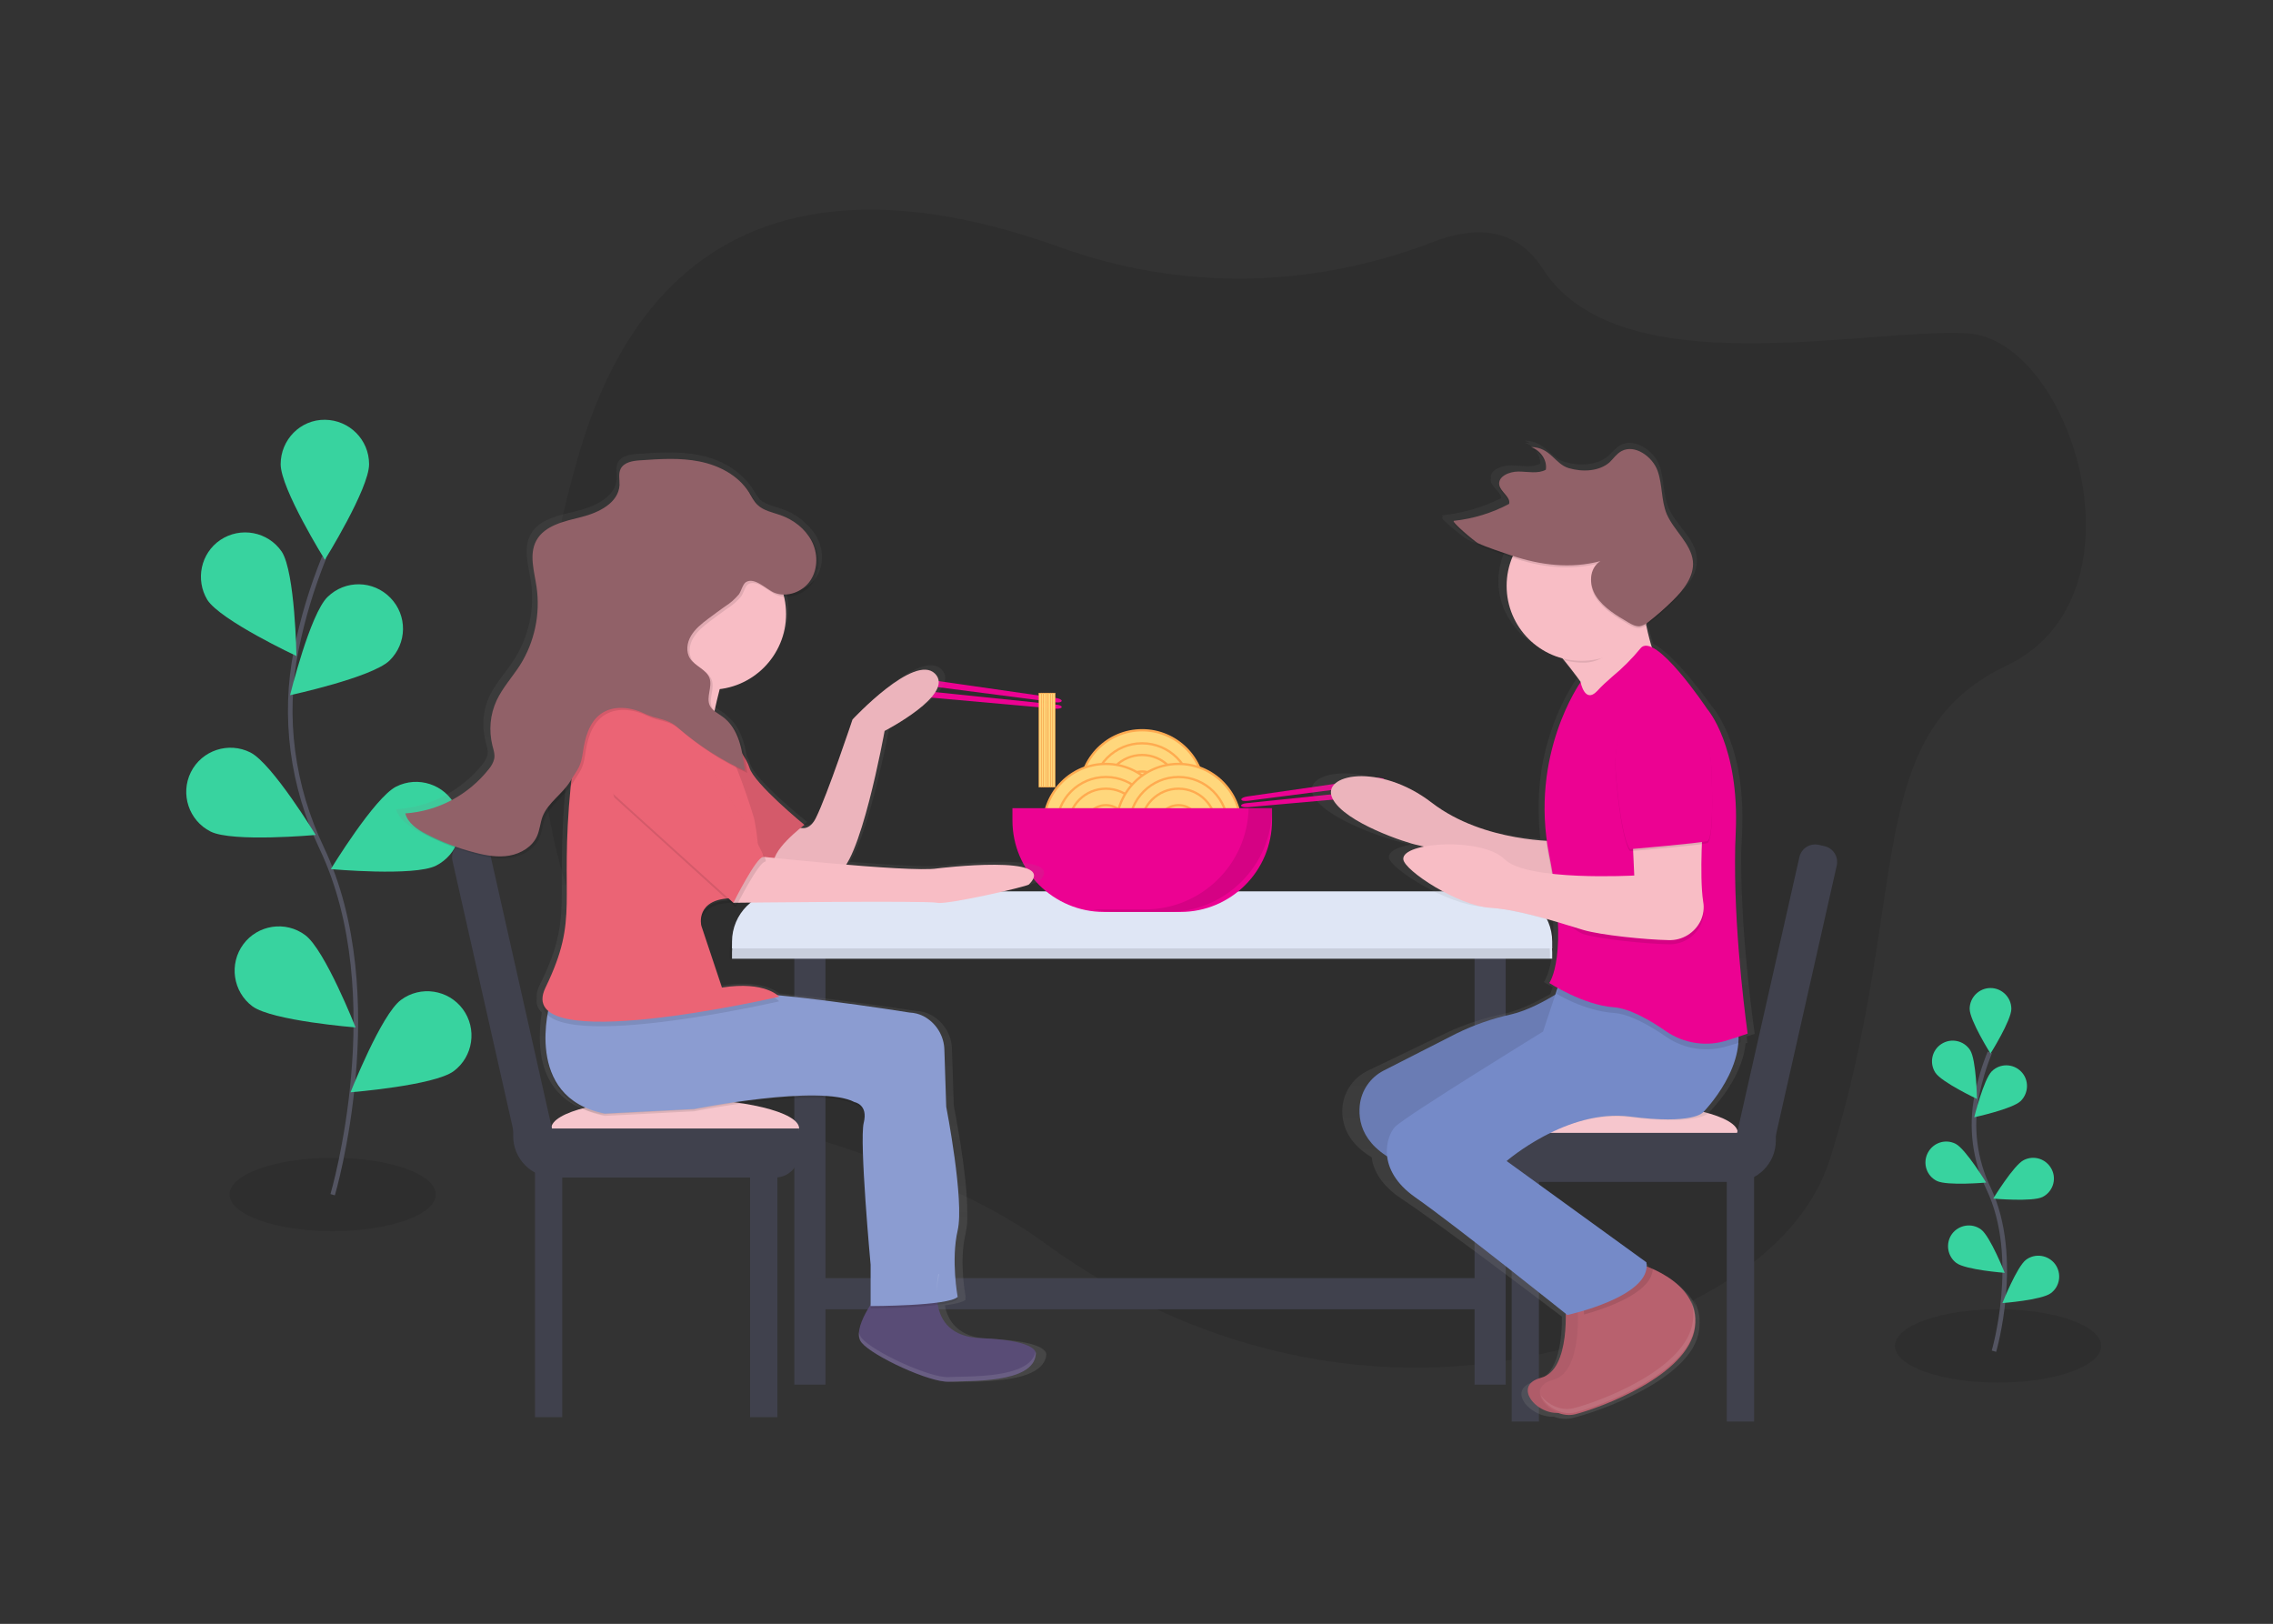 <?xml version="1.0" encoding="utf-8"?>
<!-- Generator: Adobe Illustrator 19.0.0, SVG Export Plug-In . SVG Version: 6.00 Build 0)  -->
<svg version="1.1" id="d6af144a-e925-4ddf-847c-b38e3205da29"
	 xmlns="http://www.w3.org/2000/svg" xmlns:xlink="http://www.w3.org/1999/xlink" x="0px" y="0px" viewBox="203.3 0.7 992.1 708.7"
	 style="enable-background:new 203.3 0.7 992.1 708.7;" xml:space="preserve">
<rect x="203.3" y="0.7" width="992.1" height="708.7" fill="#333333" stroke="none"/>
<style type="text/css">
	.st0{opacity:0.1;enable-background:new    ;}
	.st1{fill:none;stroke:#535461;stroke-width:2;stroke-miterlimit:10;}
	.st2{fill:#38D39F;}
	.st3{fill:#EC0292;}
	.st4{fill:#40414D;}
	.st5{fill:#DFE6F5;}
	.st6{fill:#FFD77C;stroke:#FFAB50;stroke-miterlimit:10;}
	.st7{fill:#F6C6CD;}
	.st8{fill:url(#SVGID_1_);}
	.st9{fill:#B8616E;}
	.st10{opacity:5.000000e-02;enable-background:new    ;}
	.st11{fill:#F8BDC5;}
	.st12{fill:#758AC8;}
	.st13{fill:#916168;}
	.st14{opacity:0.1;fill:#FFFFFF;enable-background:new    ;}
	.st15{fill:url(#SVGID_2_);}
	.st16{fill:#594C76;}
	.st17{fill:#8B9CD1;}
	.st18{fill:#EB6475;}
	.st19{opacity:0.1;}
	.st20{fill:#FFFFFF;}
	.st21{fill:#FFD77C;stroke:#FFAB50;stroke-width:0.25;stroke-miterlimit:10;}
</style>
<title>eating_together</title>
<ellipse class="st0" cx="348.5" cy="522" rx="45" ry="16"/>
<ellipse class="st0" cx="1075.4" cy="588.1" rx="45" ry="16"/>
<path class="st0" d="M828.5,106.4c-52.7,20.3-109.8,21.3-162.8,2.1C590.5,81.4,492.4,74.4,456,198.8
	c-62.1,212.4,64.9,288.3,64.9,288.3s88.7,19.8,137.8,55.7c69.7,51,155.1,68.1,235.6,44.1c51.4-15.3,95.5-40.4,108.1-81.5
	c35.3-114.8,12.9-183.9,76.7-214.2s28.3-142.5-17.1-145c-45.4-2.5-152.3,23.5-185.4-28.3C864.9,99.7,846.9,99.3,828.5,106.4z"/>
<path class="st1" d="M1073.6,590.4c0,0,12-40.8-2.3-70.9c-6.1-12.6-7.9-26.8-5.2-40.5c1.3-6.5,3.2-12.9,5.7-19"/>
<path class="st2" d="M1063,441c0,5,9.1,19.5,9.1,19.5s9.1-14.5,9.1-19.5s-4.1-9.1-9.1-9.1S1063,436,1063,441L1063,441z"/>
<path class="st2" d="M1048,468.8c2.7,4.2,18.2,11.5,18.2,11.5s-0.3-17.1-3-21.3c-2.7-4.2-8.3-5.4-12.5-2.7
	C1046.5,459,1045.3,464.6,1048,468.8L1048,468.8z"/>
<path class="st2" d="M1048.7,516.1c4.5,2.2,21.5,0.7,21.5,0.7s-8.9-14.6-13.3-16.9c-4.5-2.3-9.9-0.5-12.2,4
	C1042.4,508.4,1044.2,513.9,1048.7,516.1L1048.7,516.1z"/>
<path class="st2" d="M1057.2,551.9c4,3,21.1,4.3,21.1,4.3s-6.3-15.9-10.3-18.9s-9.7-2.1-12.7,1.9
	C1052.4,543.2,1053.2,548.9,1057.2,551.9L1057.2,551.9z"/>
<path class="st2" d="M1085.3,481.2c-3.6,3.5-20.3,7.1-20.3,7.1s4.1-16.6,7.7-20.1s9.3-3.4,12.8,0.2S1088.8,477.7,1085.3,481.2z"/>
<path class="st2" d="M1094.8,523.1c-4.5,2.2-21.5,0.7-21.5,0.7s8.9-14.6,13.3-16.8c4.5-2.3,9.9-0.5,12.2,4
	C1101.1,515.5,1099.2,520.9,1094.8,523.1L1094.8,523.1z"/>
<path class="st2" d="M1098.4,565.1c-4,3-21.1,4.3-21.1,4.3s6.3-15.9,10.3-18.9s9.7-2.1,12.7,1.9
	C1103.3,556.5,1102.4,562.2,1098.4,565.1z"/>
<path class="st1" d="M348.5,522.1c0,0,25.7-87.1-4.8-151.3c-12.8-26.9-17-57.1-11.1-86.4c2.8-13.9,6.9-27.4,12.2-40.5"/>
<path class="st2" d="M325.8,203.3c0,10.7,19.3,41.7,19.3,41.7s19.3-31,19.3-41.7s-8.6-19.3-19.3-19.4
	C334.4,183.8,325.8,192.6,325.8,203.3L325.8,203.3L325.8,203.3z"/>
<path class="st2" d="M293.8,262.5c5.8,9,38.9,24.5,38.9,24.5s-0.6-36.5-6.4-45.5c-6-8.8-18-11.1-26.9-5.1
	C290.9,242.2,288.5,253.7,293.8,262.5L293.8,262.5z"/>
<path class="st2" d="M295.2,363.6c9.5,4.8,45.9,1.5,45.9,1.5s-19-31.2-28.5-36s-21.2-1-26,8.6C281.9,347.2,285.7,358.8,295.2,363.6
	L295.2,363.6L295.2,363.6z"/>
<path class="st2" d="M313.5,439.9c8.6,6.3,45,9.2,45,9.2s-13.4-34-22-40.3c-8.6-6.4-20.7-4.5-27,4
	C303.2,421.3,304.9,433.5,313.5,439.9L313.5,439.9z"/>
<path class="st2" d="M373.3,289c-7.7,7.4-43.4,15.1-43.4,15.1s8.7-35.5,16.4-42.9c7.7-7.5,19.9-7.3,27.4,0.4
	C381.2,269.3,381,281.5,373.3,289L373.3,289L373.3,289z"/>
<path class="st2" d="M393.6,378.5c-9.5,4.8-45.9,1.5-45.9,1.5s19-31.2,28.5-36s21.2-1,26,8.6C407,362.2,403.1,373.7,393.6,378.5
	L393.6,378.5L393.6,378.5z"/>
<path class="st2" d="M401.3,468.2c-8.6,6.3-45,9.2-45,9.2s13.4-34,22-40.3c8.6-6.4,20.7-4.5,27,4
	C411.6,449.6,409.9,461.8,401.3,468.2L401.3,468.2z"/>
<path class="st3" d="M663.8,307.2l-55.7-7.2c-2.3-0.3-4-1.1-3.9-1.9l0,0c0.1-0.8,2-1.1,4.3-0.8l55.6,8c1.5,0.2,2.7,0.8,2.6,1.3l0,0
	C666.6,307.2,665.3,307.4,663.8,307.2z"/>
<path class="st3" d="M664.1,308.2l-55.9-5.8c-2.3-0.2-4.2,0.2-4.3,0.9l0,0c-0.1,0.8,1.7,1.5,4,1.7l56,5c1.5,0.1,2.8-0.2,2.8-0.7l0,0
	C666.8,308.8,665.6,308.3,664.1,308.2z"/>
<path class="st3" d="M748,350.2l55.7-7.2c2.3-0.3,4-1.1,3.9-1.9l0,0c-0.1-0.8-2-1.1-4.3-0.8l-55.6,8c-1.5,0.2-2.7,0.8-2.6,1.3l0,0
	C745.1,350.2,746.4,350.4,748,350.2z"/>
<path class="st3" d="M747.6,351.2l55.9-5.8c2.3-0.2,4.2,0.2,4.3,0.9l0,0c0.1,0.8-1.7,1.5-4,1.7l-56,5c-1.5,0.1-2.8-0.2-2.8-0.7l0,0
	C744.9,351.8,746.1,351.3,747.6,351.2z"/>
<rect x="550" y="410.1" class="st4" width="13.6" height="194.9"/>
<rect x="846.9" y="410.1" class="st4" width="13.6" height="194.9"/>
<path class="st5" d="M544.8,394.2h314c12.2,0,22,9.8,22,22v2.9l0,0h-358l0,0v-2.9C522.8,404,532.7,394.2,544.8,394.2z"/>
<path class="st0" d="M543.8,394.2h314c12.2,0,22,9.8,22,22v2.9l0,0h-358l0,0v-2.9C521.8,404,531.7,394.2,543.8,394.2z"/>
<path class="st5" d="M544.8,389.7h314c12.2,0,22,9.8,22,22v2.9l0,0h-358l0,0v-2.9C522.8,399.5,532.7,389.7,544.8,389.7z"/>
<circle class="st6" cx="701.8" cy="346.6" r="27.2"/>
<circle class="st6" cx="701.8" cy="346.6" r="21.5"/>
<circle class="st6" cx="701.8" cy="346.6" r="16.4"/>
<circle class="st6" cx="701.8" cy="346.6" r="9.2"/>
<circle class="st6" cx="686" cy="361.3" r="27.2"/>
<circle class="st6" cx="686" cy="361.3" r="21.5"/>
<circle class="st6" cx="686" cy="361.3" r="16.4"/>
<circle class="st6" cx="686" cy="361.3" r="9.2"/>
<circle class="st6" cx="717.7" cy="361.3" r="27.2"/>
<circle class="st6" cx="717.7" cy="361.3" r="21.5"/>
<circle class="st6" cx="717.7" cy="361.3" r="16.4"/>
<circle class="st6" cx="717.7" cy="361.3" r="9.2"/>
<path class="st3" d="M645.2,353.4h113.3l0,0v5.3c0,22.1-17.9,40-40,40h-33.3c-22.1,0-40-17.9-40-40L645.2,353.4L645.2,353.4z"/>
<path class="st0" d="M748.3,353.4c-0.6,24.6-20.7,44.2-45.3,44.2h-22.5c3.3,0.7,6.6,1.1,10,1.1h22.7c25,0,45.3-20.3,45.3-45.3l0,0
	L748.3,353.4L748.3,353.4z"/>
<rect x="559.1" y="558.5" class="st4" width="294.6" height="13.6"/>
<rect x="436.8" y="511" class="st4" width="11.9" height="108.2"/>
<rect x="530.7" y="511" class="st4" width="11.9" height="108.2"/>
<path class="st7" d="M552.1,493.2c0,7.2-24.5,13.1-54.7,13.1c-30.2,0-53.5-5.8-53.5-13.1c0-7.2,23.3-13.1,53.5-13.1
	C527.6,480.1,552.1,486,552.1,493.2z"/>
<path class="st4" d="M427.3,493.2h124.8l0,0v10.9c0,5.8-4.7,10.5-10.5,10.5l0,0h-96.3c-9.9,0-18-8.1-18-18V493.2L427.3,493.2z"/>
<path class="st4" d="M406.1,368.1l2.6-0.6c3.8-0.9,7.5,1.5,8.4,5.3l31.1,138.1l0,0l-3.9,0.9c-6.8,1.5-13.6-2.7-15.1-9.6l-28.4-125.8
	C399.9,372.7,402.3,368.9,406.1,368.1L406.1,368.1z"/>
<rect x="957" y="512.9" class="st4" width="11.9" height="108.2"/>
<rect x="863.1" y="512.9" class="st4" width="11.9" height="108.2"/>
<path class="st7" d="M853.6,495.1c0,7.2,24.5,13.1,54.7,13.1s53.5-5.8,53.5-13.1c0-7.2-23.3-13.1-53.5-13.1S853.6,487.9,853.6,495.1
	z"/>
<path class="st4" d="M960.4,516.5h-96.3c-5.8,0-10.5-4.7-10.5-10.5v-10.9l0,0h124.8l0,0v3.4C978.4,508.4,970.4,516.5,960.4,516.5z"
	/>
<path class="st4" d="M961.4,513.7l-3.9-0.9l0,0l31.2-138.1c0.9-3.8,4.6-6.1,8.4-5.3l2.6,0.6c3.8,0.9,6.1,4.6,5.3,8.4l-28.4,125.8
	C975,510.9,968.2,515.2,961.4,513.7z"/>
<linearGradient id="SVGID_1_" gradientUnits="userSpaceOnUse" x1="1020.648" y1="738.364" x2="1020.648" y2="311.426" gradientTransform="matrix(1 0 0 1 -148.11 -118.39)">
	<stop  offset="0" style="stop-color:#808080;stop-opacity:0.25"/>
	<stop  offset="0.54" style="stop-color:#808080;stop-opacity:0.12"/>
	<stop  offset="1" style="stop-color:#808080;stop-opacity:0.1"/>
</linearGradient>
<path class="st8" d="M965.7,453l3.5-1.1c0,0-6-40.1-5.9-76c0-1,0-2.1,0-3.1c0.1-2.2,0.2-4.5,0.3-6.6c0.1-2.8,0.2-5.4,0.2-8
	c0.3-34.6-13.3-49.2-13.3-49.2s-16-22.8-25.6-27.3c-0.8-2.6-1.8-5.9-2.6-9.8c0.3-0.2,0.6-0.4,0.9-0.6c4-2.9,7.8-6.1,11.3-9.5
	c4.9-4.6,9.6-10.2,9.4-16.6c0-0.6,0-1.2-0.1-1.9c-0.9-7.7-8.9-13.4-12.1-20.7c-2.7-6.1-1.9-12.9-4.2-19s-10.6-11.9-16.8-8.7
	c-2.3,1.2-3.7,3.3-5.6,4.9c-4.7,4-12.4,4.4-18.9,2.5s-8.4-9.2-17.5-9.3c0.8,0.3,1.6,0.6,2.3,1.1c-0.8-0.1-1.5-0.2-2.3-0.2
	c3.8,1.2,6.5,4.5,6.9,8.4c0,0.2,0,0.5-0.1,0.7c-3.6,2-8.4,0.8-12.7,0.8s-9.3,2.1-8.8,5.7c-0.1,0.4-0.1,0.8,0,1.2
	c0.6,2.7,4.2,4.7,4.6,7.2c0,0.1,0,0.1,0,0.2c-8,4-16.7,6.5-25.7,7.5c-0.3,0-0.2,0.4,0.3,0.9h-0.3c-1.6,0.2,9.8,9.2,11.1,9.8
	c4.8,2.2,10.5,3.8,15.5,5.4l0.4,0.1c-1.7,3.9-2.6,8.2-2.6,12.5c0,15.4,11.1,28.3,26.1,32c2.8,3.3,5.7,6.9,8.4,10.4h-0.2
	c0,0-17.2,22.9-16.7,57.2c0,4.3,0.2,8.6,0.7,12.8c-11.1-0.6-34.9-3.5-53-16.8c-24.4-17.9-51.7-12.5-46-1.8s34.8,19.6,39.5,20.5
	c0.4,0.1,1.5,0.3,2.9,0.7c-5.8,1.1-9.7,3-9.5,5.6c0.5,4.9,25.4,20.5,40.4,21.4c9.9,0.6,21.9,3.7,31.3,6.3
	c0.9,20.5-4.1,26.7-4.1,26.7s1.5,0.9,3.9,2.2l-1,3c-6.1,3.5-13.6,7.2-20.5,8.7c-8.7,1.8-17.2,4.6-25.2,8.4l-33.8,16.3
	c-6.1,2.8-10.4,8.7-11.2,15.4c-0.7,6.9,1.3,15.6,12.7,22.5c0.7,5.6,4.1,12.2,13.2,18.2c17.5,11.6,63.5,46.5,69.8,51.3
	c0.1,8.5-1,25.6-11.5,28.2c-13.2,3.3-2.6,16,8.1,15.5c2.5,1,5.3,1.2,7.9,0.6c11.3-2.7,52.6-17,55.4-38.4c0.1-0.9,0.2-1.9,0.2-2.8
	c0.2-3.7-0.7-7.3-2.6-10.4c0.4,1,0.8,2,1.1,3c-3.4-7.8-11.8-12.7-18.2-15.5c0-0.1,0-0.2,0-0.2c-1-0.4-2-0.7-2.8-1
	c0-0.6,0-1.2-0.1-1.7l-64.8-44.7c0,0,28.2-23.2,57.3-19.6s33.8-1.7,33.8-1.7s14.9-14.2,16.4-30.6l0.9-0.2
	C965.9,455.9,965.8,454.9,965.7,453z"/>
<path class="st9" d="M886.5,569.3c0,0,2.7,29.2-10.6,32.7s-0.9,17.7,9.7,15s49.5-16.8,52.2-38s-26.5-28.3-26.5-28.3L886.5,569.3z"/>
<path class="st10" d="M886.5,569.3c0,0,2.7,29.2-10.6,32.7s-0.9,17.7,9.7,15s49.5-16.8,52.2-38s-26.5-28.3-26.5-28.3L886.5,569.3z"
	/>
<path class="st9" d="M891.8,570.2c0,0,2.7,29.2-10.6,32.7s-0.9,17.7,9.7,15s49.5-16.8,52.2-38s-26.5-28.3-26.5-28.3L891.8,570.2z"/>
<path class="st0" d="M919.2,552.5l-24.7,18.6c0,0,0.1,1.3,0.2,3.3c9.3-2.6,29.7-9.4,30-20C922.9,553.7,921.1,553,919.2,552.5z"/>
<rect x="893.1" y="298.4" class="st11" width="10.6" height="8"/>
<path class="st12" d="M893.6,427c0,0-16.8,13.2-30.7,16.4c-8.2,1.8-16.2,4.6-23.8,8.3l-31.8,16.2c-5.9,3-9.8,8.7-10.5,15.2
	c-0.9,9,2.7,20.8,24.3,27.9l68.1,56.6l21.2-17.7l-72.5-55.7l55.7-34.5V427z"/>
<path class="st0" d="M893.6,427c0,0-16.8,13.2-30.7,16.4c-8.2,1.8-16.2,4.6-23.8,8.3l-31.8,16.2c-5.9,3-9.8,8.7-10.5,15.2
	c-0.9,9,2.7,20.8,24.3,27.9l68.1,56.6l21.2-17.7l-72.5-55.7l55.7-34.5V427z"/>
<path class="st11" d="M883.9,367.8c0,0-32.7,0.9-55.7-16.8s-48.6-12.4-43.3-1.8s32.7,19.5,37.1,20.3s68.1,18.6,68.1,18.6
	L883.9,367.8z"/>
<path class="st10" d="M883.9,367.8c0,0-32.7,0.9-55.7-16.8s-48.6-12.4-43.3-1.8s32.7,19.5,37.1,20.3s68.1,18.6,68.1,18.6
	L883.9,367.8z"/>
<path class="st12" d="M887.4,419l-10.6,31.9c0,0-59.7,36.7-64.5,41.5c-3.8,3.8-8.8,18.6,8.8,30.9s66.3,51.3,66.3,51.3
	s37.1-8,34.5-23l-61-44.2c0,0,26.5-23,53.9-19.4s31.8-1.8,31.8-1.8s21.2-21.2,14.1-41.5S887.4,419,887.4,419z"/>
<path class="st11" d="M874.1,275c0,0,30.1,32.7,28.3,42.4s23.9-28.3,23.9-28.3s-8-19.5-6.2-40.7L874.1,275z"/>
<path class="st0" d="M900.4,305c2.1-2.2,4.2-4.2,6.5-6.2c4.5-3.7,8.7-7.9,12.4-12.4c6.2-8,29.2,26.5,29.2,26.5s14.1,15.9,12.4,53.9
	s2.2,88.8,2.2,88.8l-5.3,1.5c-9.1,3-19.2,1.6-27.1-3.8c-7.1-4.9-16-10-22.8-10.5c-13.3-0.9-25.2-8.4-25.2-8.4s5.8-13.7-3.1-57.9
	s13.7-75.6,13.7-75.6S894.9,310.6,900.4,305z"/>
<path class="st3" d="M966.1,451.8l-5.3,1.8l-3.2,1c-9.1,3.1-19.2,1.6-27.1-3.8c-7-4.9-16-10-22.8-10.5
	c-13.2-0.9-28.2-10.6-28.2-10.6s8.8-11.5,0-55.7s13.7-75.6,13.7-75.6s1.8,9.6,7.2,3.9c2-2.2,4.2-4.2,6.5-6.2
	c4.5-3.7,8.7-7.9,12.4-12.4c6.2-8,29.2,26.5,29.2,26.5s14.1,15.9,12.4,53.9c-0.2,4-0.3,8.1-0.3,12.3
	C960.4,412.1,966.1,451.8,966.1,451.8z"/>
<path class="st0" d="M915.7,365.1l0.9,19.5c0,0-46.9,2.6-56.6-7.1s26.5,28.6,34.5,30.9c7.5,2.2,26.9,4.2,37.1,4.4
	c5.9,0.2,11.4-3.1,14-8.5c1.2-2.6,1.6-5.5,1.1-8.2c-1.8-11.5,0-36.2,0-36.2L915.7,365.1z"/>
<path class="st11" d="M915.7,363.3l0.9,19.5c0,0-46.9,2.6-56.6-7.1s-44.9-7.6-44.2,0c0.4,4.9,23.9,20.3,38,21.2s32.7,7.4,40.7,9.7
	c7.5,2.2,26.9,4.2,37.1,4.4c5.9,0.2,11.4-3.1,14-8.5c1.2-2.6,1.6-5.5,1.1-8.2c-1.8-11.5,0-36.2,0-36.2L915.7,363.3z"/>
<path class="st0" d="M926.3,306.8c0,0-20.3,2.6-17.7,32.7s6.2,32.7,6.2,32.7s30.1-2.6,33.6-3.5s1.8-33.6,1.8-33.6
	S949.3,305.9,926.3,306.8z"/>
<path class="st3" d="M926.3,305.9c0,0-20.3,2.6-17.7,32.7s6.2,32.7,6.2,32.7s30.1-2.6,33.6-3.5s1.8-33.6,1.8-33.6
	S949.3,305,926.3,305.9z"/>
<path class="st0" d="M918.8,267.4c-1.4-7,1.5-9.2,2.2-18.1l-46,26.5c0,0,5.3,5.7,11.3,13.1c2.7,0.7,5.4,1,8.2,1
	C906.5,290,913.1,277,918.8,267.4z"/>
<circle class="st11" cx="893.6" cy="256.4" r="32.7"/>
<path class="st0" d="M901.8,246.4c-5,3.2-5.1,10.4-1.8,15.4s8.8,8.3,14.1,11.4c1.5,0.9,3.3,1.8,5,1.6c1.3-0.3,2.6-0.9,3.6-1.8
	c3.7-2.9,7.3-6,10.7-9.4c4.9-4.8,9.5-10.7,8.8-17.3c-0.9-7.6-8.3-13.3-11.4-20.4c-2.5-6-1.8-12.7-4-18.9s-10-11.8-15.8-8.6
	c-2.2,1.2-3.5,3.3-5.2,4.9c-4.5,3.9-11.7,4.3-17.8,2.5s-7.9-9.1-16.4-9.2c4.2,1.5,7.1,5.9,6.4,9.9c-3.4,1.9-7.9,0.8-12,0.8
	s-9,2.2-8.3,5.9c0.6,3,5,5.2,4.3,8.2c-7.5,4-15.7,6.5-24.1,7.4c-1.5,0.2,9.2,9.1,10.4,9.7c4.5,2.1,9.8,3.7,14.6,5.4
	C875.7,248.3,888.8,249.9,901.8,246.4z"/>
<path class="st13" d="M901.8,245.6c-5,3.2-5.1,10.4-1.8,15.4s8.8,8.3,14.1,11.4c1.5,0.9,3.3,1.8,5,1.6c1.3-0.3,2.6-0.9,3.6-1.8
	c3.7-2.9,7.3-6,10.7-9.4c4.9-4.8,9.5-10.7,8.8-17.3c-0.9-7.6-8.3-13.3-11.4-20.4c-2.5-6-1.8-12.7-4-18.9s-10-11.8-15.8-8.6
	c-2.2,1.2-3.5,3.3-5.2,4.9c-4.5,3.9-11.7,4.3-17.8,2.5s-7.9-9.1-16.4-9.2c4.2,1.5,7.1,5.9,6.4,9.9c-3.4,1.9-7.9,0.8-12,0.8
	s-9,2.2-8.3,5.9c0.6,3,5,5.2,4.3,8.2c-7.5,4-15.7,6.5-24.1,7.4c-1.5,0.2,9.2,9.1,10.4,9.7c4.5,2.1,9.8,3.7,14.6,5.4
	C875.7,247.4,888.8,249,901.8,245.6z"/>
<path class="st14" d="M940.8,566.9c1.4,3.3,1.9,6.9,1.4,10.4c-2.7,21.2-41.5,35.4-52.2,38c-5.6,1.4-11.7-1.9-14.2-5.8
	c1.6,4.6,8.7,9.2,15.1,7.6c10.6-2.7,49.5-16.8,52.2-38C943.7,574.9,942.9,570.6,940.8,566.9z"/>
<linearGradient id="SVGID_2_" gradientUnits="userSpaceOnUse" x1="666.179" y1="722.342" x2="666.179" y2="316.614" gradientTransform="matrix(1 0 0 1 -148.11 -118.39)">
	<stop  offset="0" style="stop-color:#808080;stop-opacity:0.25"/>
	<stop  offset="0.54" style="stop-color:#808080;stop-opacity:0.12"/>
	<stop  offset="1" style="stop-color:#808080;stop-opacity:0.1"/>
</linearGradient>
<path class="st15" d="M659.8,591L659.8,591c-0.8-1.8-4.9-5.2-24.7-6c-13.5-0.5-18.1-7.7-19.4-14.6c4.5-0.6,7.9-1.4,9.1-2.5
	c0,0-0.1-0.3-0.2-0.9l0.2-0.1c-0.9-5-1.3-10.1-1.4-15.2c0-4.4,0.4-8.7,1.4-13c0.6-2.8,0.8-5.7,0.7-8.6c0.1-17-5.9-46.9-5.9-46.9
	l-0.8-24.8c-0.2-6.3-3.8-12-9.4-14.9c-2-1-4.1-1.6-6.4-1.6c0,0-31.3-4.9-59.5-7.6c-2-1.6-9-6-25.2-3.5l-9.3-27.2
	c-0.1-0.3-0.1-0.7-0.2-1c0.3-3.5,2.6-8.7,13.4-9l2.2,2c0,0,0.4-0.8,1.1-2c13.4-0.1,86.1-0.9,89.9,0c4.1,1,40.3-7.1,41.3-8.1
	c14.1-13.7-41.4-7.1-41.4-7.1c-5.5,0.9-23.1-0.2-41.1-1.6c8.9-13.4,17.3-58.8,17.3-58.8s32-16.1,22.7-25.2s-36.9,20.1-36.9,20.1
	s-11.4,33.3-16.5,43.4c-2,4-4.6,4.8-6.9,4.4c1-0.8,1.7-1.3,1.7-1.3s-22.7-18.1-24.8-25.2c-0.4-1.2-0.9-2.3-1.5-3.3
	c-1.1-6.4-3-12.7-7.7-16.9c-0.8-0.8-1.6-1.6-2.6-2.3c-1.3-0.9-2.7-1.7-3.9-2.7l0,0c0.7-3.1,1.5-6.3,2.3-9.4c16.9-2,30-16,30-33
	c0-2.6-0.3-5.1-0.9-7.6c5.1,0.3,10.1-2,13-6.3c3.4-5.1,3.3-12,0.4-17.4c-1.2-2.2-2.7-4.1-4.6-5.8c-2.9-3-6.5-5.2-10.5-6.6
	c-3.4-1.2-7.2-1.9-9.9-4.2c-1.2-1.6-2.3-3.3-3.3-5c-1.1-1.7-2.5-3.3-4-4.7c-5-5.1-12.1-8.3-19.2-9.7c-8.8-1.7-17.8-1.1-26.7-0.5
	c-3.3,0.2-7.2,0.8-8.7,3.7c-1.1,2.2-0.4,4.8-0.5,7.2c-0.5,7.7-9.3,12-17,13.9s-16.9,3.5-20.6,10.3c-3.4,6.1-1,13.5,0.1,20.4
	c1.8,12.1-0.9,24.4-7.5,34.6c-3.4,5.2-7.7,9.8-10.4,15.3c-3,6.2-3.6,13.2-1.9,19.9c0.5,1.9,1.2,3.9,0.9,5.9
	c-0.4,1.6-1.2,3.1-2.3,4.4c-9.3,11.5-23,18.6-37.7,19.5c0.6,2,1.8,3.8,3.4,5.2c2.1,2,4.5,3.7,7.1,4.9c7,3.5,14.3,6.2,21.9,8.1
	c5.1,1.3,10.4,2.2,15.6,1.3s10.2-3.9,12.4-8.5c1.2-2.7,1.4-5.8,2.5-8.6c2.2-5.5,7.6-9.1,11.3-13.9c-1.2,12.2-1.8,24.5-1.8,36.8
	c0,3.9,0,7.3,0,10.5c0,13.9-1,23.5-9.6,40.8c-1,1.8-1.5,3.9-1.3,6c-0.4,2.3,0.5,4.6,2.2,6.1c-0.6,3.5-0.9,7-0.9,10.5
	c-0.1,12.6,4.1,29.6,26.8,33.9l40.3-2c0,0,56.9-11.1,72.4-3c2.6,0.6,4.5,2.9,4.5,5.6c0,0.8-0.2,1.7-0.4,2.5
	c-0.4,2.6-0.6,5.3-0.5,7.9c-0.1,17,3.6,55.6,3.6,55.6V570c-2.6,3.9-5.8,9.6-5.4,13.8c0,0.1,0,0.2,0,0.3s0,0.2,0.1,0.4
	c0.1,0.2,0,0.2,0.1,0.3c0.1,0.1,0.1,0.2,0.1,0.3s0.1,0.2,0.1,0.3s0.1,0.2,0.1,0.3s0.1,0.3,0.2,0.4l0.1,0.2c0.1,0.2,0.3,0.4,0.4,0.5
	c5.2,6,31,17.6,39.3,17.1c8.8-0.5,38.2,1,39.3-12.1C660,591.8,660,591.4,659.8,591z"/>
<path class="st16" d="M586.4,565.7c0,0-12,15-7,21s30,17.5,38,17c8.5-0.5,37,1,38-12c0,0,2-6-24-7s-18-28-18-28L586.4,565.7z"/>
<path class="st0" d="M443.3,439.7c0,0-12,41,24,48l39-2c0,0,55-11,70-3c0,0,6,1,4,9s3,62,3,62v18c0,0,34,0,38-4c0,0-3-16,0-29
	s-5-54-5-54l-0.8-24.7c-0.1-6.2-3.6-11.9-9.1-14.8c-1.9-1-4-1.5-6.1-1.6c0,0-68-11-92-9C484.3,436.6,443.3,439.7,443.3,439.7z"/>
<path class="st17" d="M443.3,438.7c0,0-12,41,24,48l39-2c0,0,55-11,70-3c0,0,6,1,4,9s3,62,3,62v18c0,0,34,0,38-4c0,0-3-16,0-29
	s-5-54-5-54l-0.8-24.7c-0.1-6.2-3.6-11.9-9.1-14.8c-1.9-1-4-1.5-6.1-1.6c0,0-68-11-92-9C484.3,435.6,443.3,438.7,443.3,438.7z"/>
<path class="st11" d="M546.4,357.7c0,0,8,10,13,0s16-43,16-43s27-29,36-20s-22,25-22,25s-11,61-21,62s-25,0-25,0l-5-11L546.4,357.7z
	"/>
<path class="st10" d="M546.4,357.7c0,0,8,10,13,0s16-43,16-43s27-29,36-20s-22,25-22,25s-11,61-21,62s-25,0-25,0l-5-11L546.4,357.7z
	"/>
<path class="st18" d="M510.4,307.7c0,0,18,21,20,28s24,25,24,25s-16,12-13,18s-21-20-21-20l-28-41L510.4,307.7z"/>
<path class="st0" d="M510.4,307.7c0,0,18,21,20,28s24,25,24,25s-16,12-13,18s-21-20-21-20l-28-41L510.4,307.7z"/>
<path class="st11" d="M522.4,283.7c0,0-9,29-9,40s-38-3-37-9s22-28,23-37S522.4,283.7,522.4,283.7z"/>
<path class="st0" d="M492.4,303.7c0,0-35-9-40,42s4,57-11,88s102,4,102,4s-6-7-25-4l-9-27c0,0-3-12,14-12c17,0,9-35,9-35
	s-9-30-14-33S504.4,305.7,492.4,303.7z"/>
<path class="st18" d="M492.4,301.7c0,0-35-9-40,42s4,57-11,88s102,4,102,4s-6-7-25-4l-9-27c0,0-3-12,14-12c17,0,9-35,9-35
	s-9-30-14-33S504.4,303.7,492.4,301.7z"/>
<path class="st11" d="M527.4,373.7c0,0,73,8,85,6c0,0,53.6-6.6,40,7c-1,1-36,9-40,8s-89,0-89,0l-1-10L527.4,373.7z"/>
<path class="st0" d="M471.4,348.7l53,48c0,0,10-20,13-20s-36-59-36-59s-10-12-16-6S461.4,313.7,471.4,348.7z"/>
<path class="st18" d="M470.4,346.7l53,48c0,0,10-20,13-20s-36-59-36-59s-10-12-16-6S460.4,311.7,470.4,346.7z"/>
<circle class="st11" cx="513.4" cy="268.7" r="33"/>
<path class="st0" d="M542.3,260.4c5.6,2.2,12.5-0.4,15.8-5.5c3.3-5.1,3.2-11.9,0.4-17.2c-2.8-5.3-7.9-9.2-13.6-11.2
	c-3.4-1.2-7.3-1.9-9.9-4.4c-1.7-1.6-2.7-3.7-3.9-5.7c-4.7-7.3-13-11.6-21.5-13.3c-8.5-1.7-17.2-1.1-25.9-0.5c-3.2,0.2-7,0.8-8.5,3.7
	c-1.1,2.2-0.4,4.8-0.5,7.2c-0.5,7.7-9,11.9-16.5,13.8s-16.1,3.6-19.8,10.3c-3.3,6.1-0.9,13.4,0.1,20.2c1.7,11.9-0.9,24.1-7.3,34.2
	c-3.3,5.1-7.5,9.7-10.1,15.2c-2.9,6.2-3.5,13.1-1.9,19.7c0.5,1.9,1.2,3.9,0.8,5.9c-0.4,1.6-1.2,3.1-2.3,4.4
	c-8.9,11.3-22.1,18.4-36.5,19.4c1.1,4.3,5.3,7,9.2,9c6.7,3.5,13.8,6.2,21.2,8.1c4.9,1.3,10.1,2.2,15.1,1.3s9.9-3.8,12-8.5
	c1.2-2.7,1.4-5.8,2.4-8.5c2.4-6.2,8.8-9.9,12.2-15.6c3.3-5.4,4.5-6.1,5.4-12.4s2.7-13.1,7.8-16.8c5.4-3.9,13-3.1,19-0.2
	s9.7,1.8,14.7,6.2c8.8,7.6,18.6,14,29.2,18.8c-1-8.7-2.6-18.5-9.7-23.6c-2-1.5-4.5-2.6-5.6-4.9c-1.7-3.6,1.2-8.1-0.1-11.9
	c-1.3-3.8-6.3-5.2-8.5-8.6c-1.9-2.9-1.4-6.9,0.4-9.9s4.5-5.2,7.3-7.3c2.5-1.9,5-3.7,7.5-5.5c2.3-1.4,4.3-3.2,6.1-5.3
	c1-1.4,1.7-4.4,3-5.3C533.6,253.3,539,259.1,542.3,260.4z"/>
<path class="st13" d="M541.3,259.4c5.6,2.2,12.5-0.4,15.8-5.5c3.3-5.1,3.2-11.9,0.4-17.2c-2.8-5.3-7.9-9.2-13.6-11.2
	c-3.4-1.2-7.3-1.9-9.9-4.4c-1.7-1.6-2.7-3.7-3.9-5.7c-4.7-7.3-13-11.6-21.5-13.3c-8.5-1.7-17.2-1.1-25.9-0.5c-3.2,0.2-7,0.8-8.5,3.7
	c-1.1,2.2-0.4,4.8-0.5,7.2c-0.5,7.7-9,11.9-16.5,13.8s-16.1,3.6-19.8,10.3c-3.3,6.1-0.9,13.4,0.1,20.3c1.7,11.9-0.9,24.1-7.3,34.2
	c-3.3,5.1-7.5,9.7-10.1,15.2c-2.9,6.2-3.5,13.1-1.9,19.7c0.5,1.9,1.2,3.9,0.8,5.9c-0.4,1.6-1.2,3.1-2.3,4.4
	c-8.9,11.3-22.1,18.4-36.5,19.4c1.1,4.3,5.3,7,9.2,9c6.7,3.5,13.8,6.2,21.2,8.1c4.9,1.3,10.1,2.2,15.1,1.3s9.9-3.8,12-8.5
	c1.2-2.7,1.4-5.8,2.4-8.5c2.4-6.2,8.8-9.9,12.2-15.6c3.3-5.4,4.5-6.1,5.4-12.4s2.7-13.1,7.8-16.8c5.4-3.9,13-3.1,19-0.2
	s9.7,1.8,14.7,6.2c8.8,7.6,18.6,14,29.2,18.8c-1-8.7-2.6-18.5-9.7-23.6c-2-1.5-4.5-2.6-5.6-4.9c-1.7-3.6,1.2-8.1-0.1-11.9
	c-1.3-3.8-6.3-5.2-8.5-8.6c-1.9-2.9-1.4-6.9,0.4-9.9s4.5-5.2,7.3-7.3c2.5-1.9,5-3.7,7.5-5.5c2.3-1.4,4.3-3.2,6.1-5.3
	c1-1.4,1.7-4.4,3-5.3C532.6,252.3,538,258.1,541.3,259.4z"/>
<g class="st19">
	<path class="st20" d="M612.2,564.5c0.1-2.7,0.5-5.3,1.1-7.9l-0.5,0.2C612.4,559.4,612.1,562,612.2,564.5z"/>
	<path class="st20" d="M617.4,601.7c-8,0.5-33-11-38-17c-0.7-0.8-1.1-1.8-1.2-2.8c-0.3,1.7,0.1,3.5,1.2,4.8c5,6,30,17.5,38,17
		c8.5-0.5,37,1,38-12c0.1-0.4,0-0.7-0.1-1.1C652.9,602.6,625.6,601.2,617.4,601.7z"/>
</g>
<rect x="656.8" y="303.2" class="st21" width="1" height="41"/>
<rect x="657.8" y="303.2" class="st21" width="1" height="41"/>
<rect x="658.8" y="303.2" class="st21" width="1" height="41"/>
<rect x="659.8" y="303.2" class="st21" width="1" height="41"/>
<rect x="660.8" y="303.2" class="st21" width="1" height="41"/>
<rect x="661.8" y="303.2" class="st21" width="1" height="41"/>
<rect x="662.8" y="303.2" class="st21" width="1" height="41"/>
</svg>
